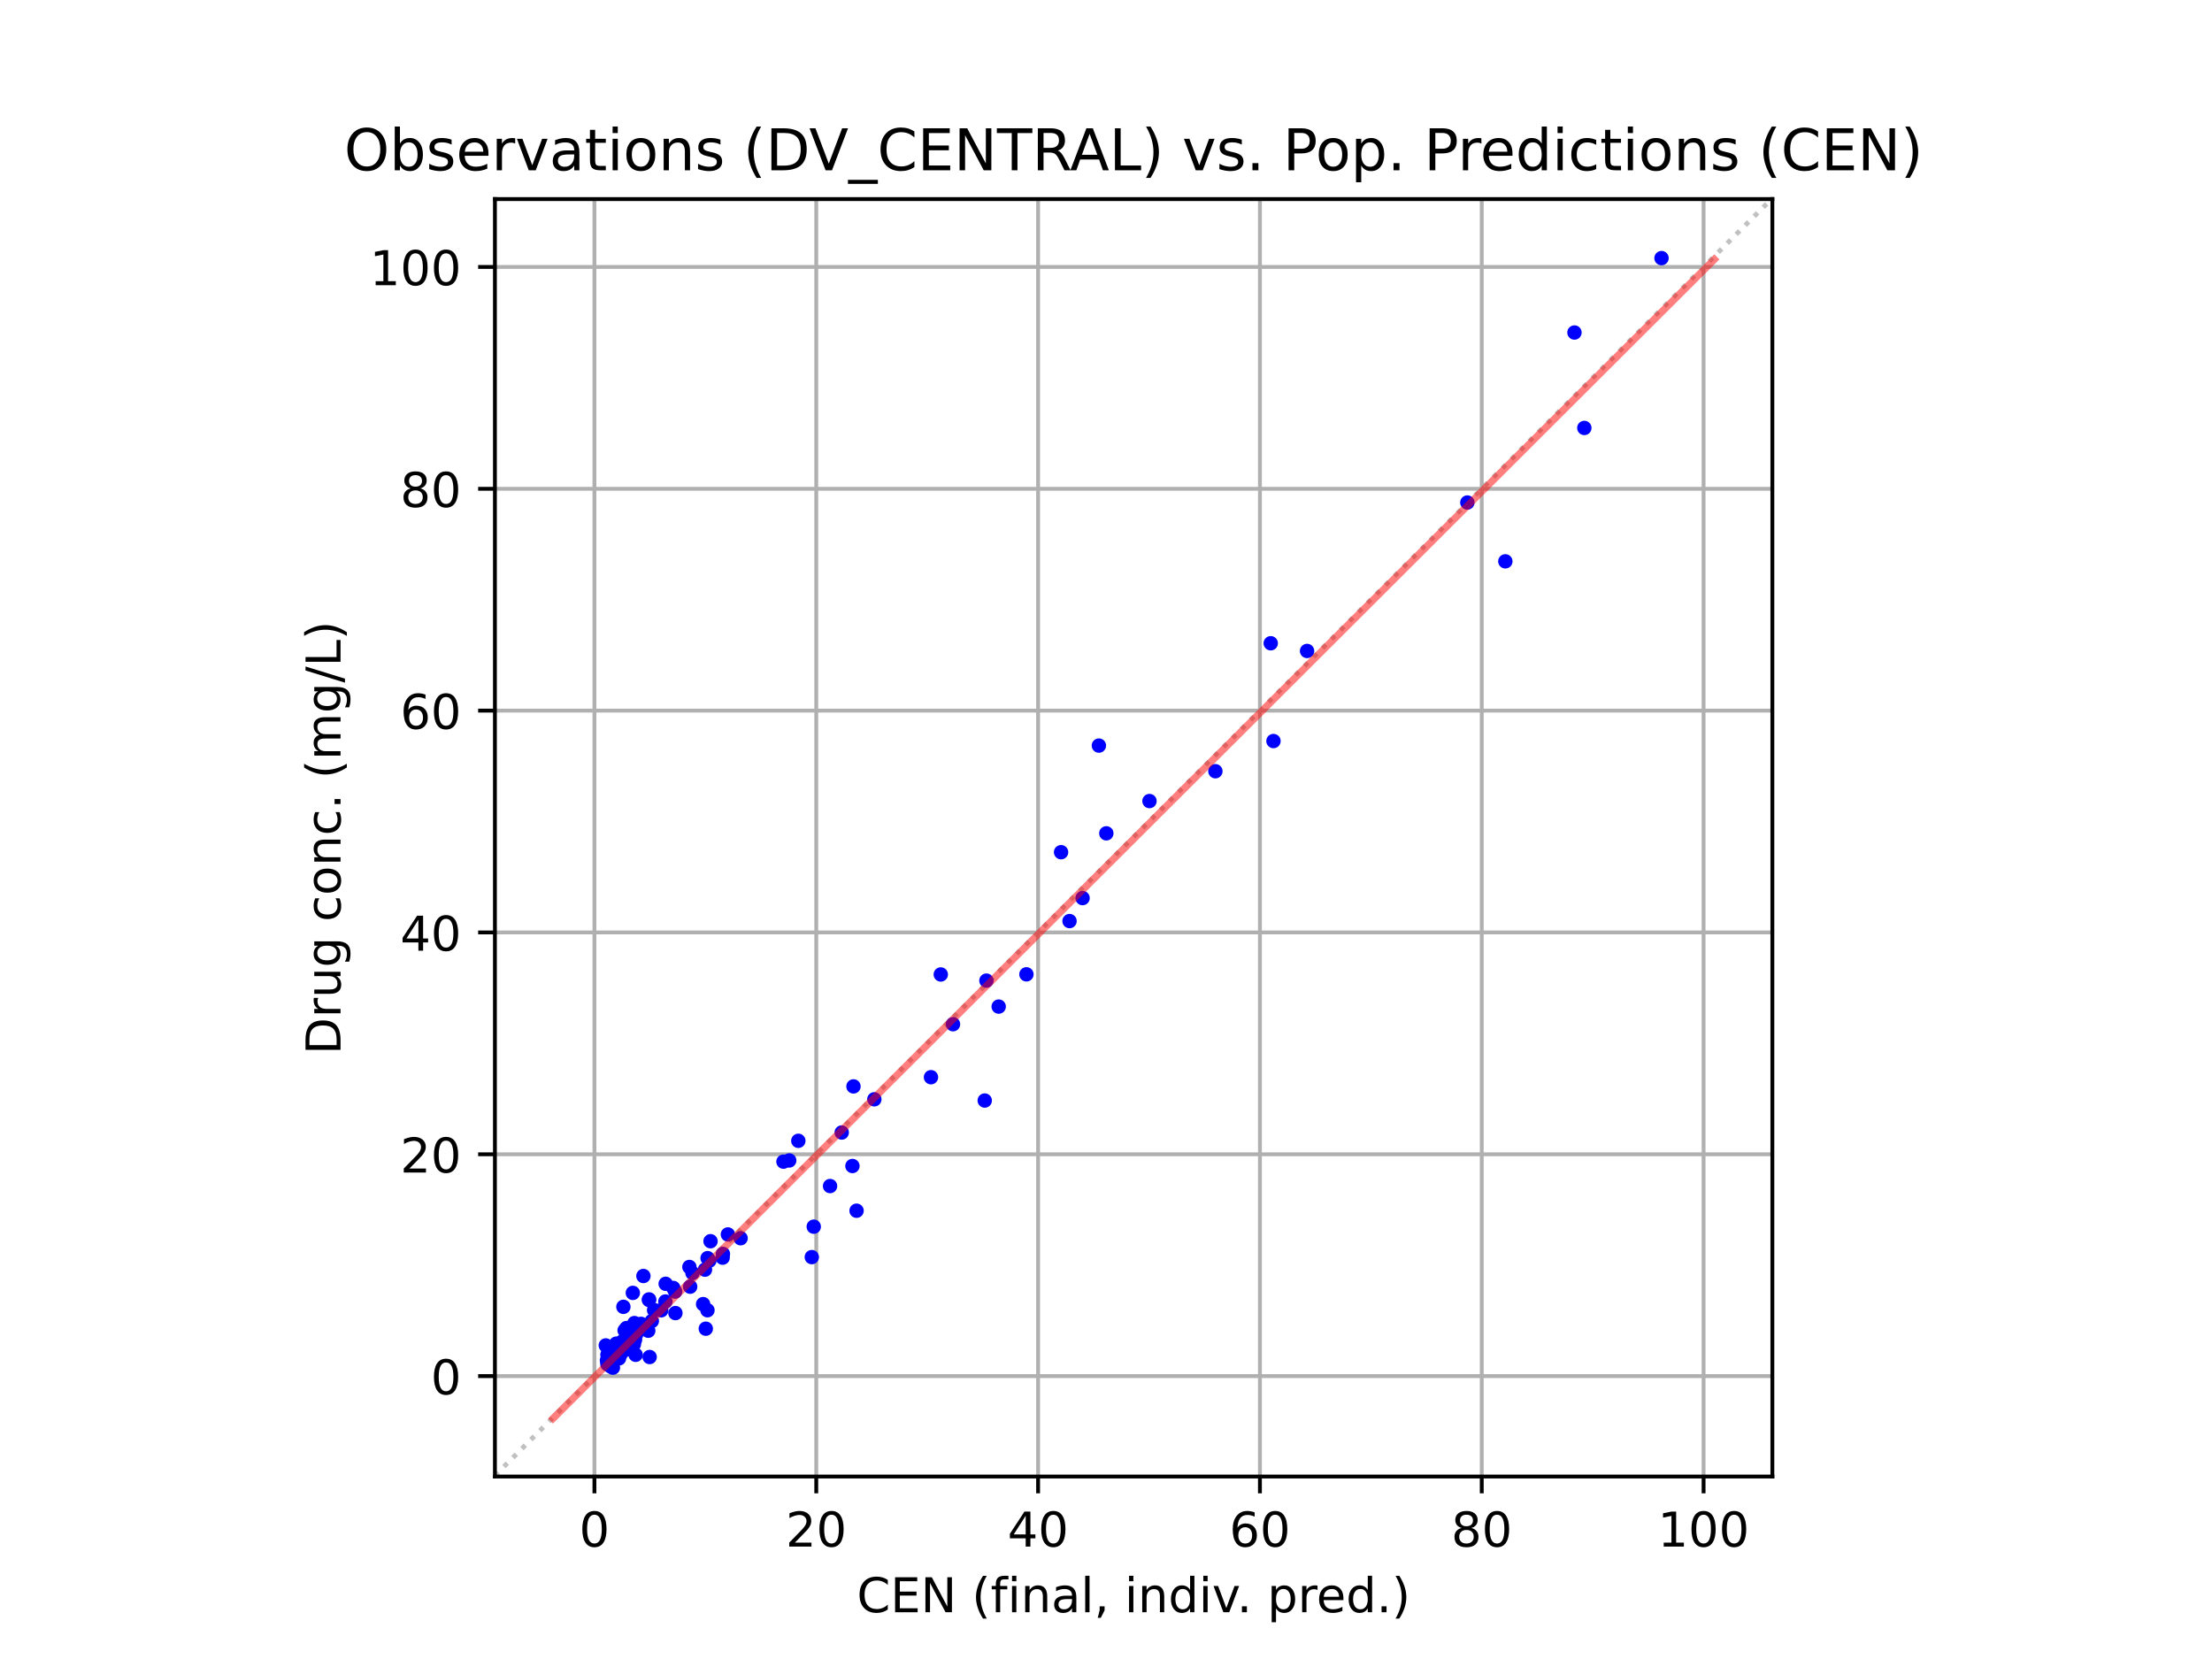 <?xml version="1.0" encoding="utf-8" standalone="no"?>
<!DOCTYPE svg PUBLIC "-//W3C//DTD SVG 1.1//EN"
  "http://www.w3.org/Graphics/SVG/1.1/DTD/svg11.dtd">
<!-- Created with matplotlib (https://matplotlib.org/) -->
<svg height="345.6pt" version="1.1" viewBox="0 0 460.8 345.6" width="460.8pt" xmlns="http://www.w3.org/2000/svg" xmlns:xlink="http://www.w3.org/1999/xlink">
 <defs>
  <style type="text/css">*{stroke-linecap:butt;stroke-linejoin:round;}</style>
 </defs>
 <g id="figure_1">
  <g id="patch_1">
   <path d="M 0 345.6 
L 460.8 345.6 
L 460.8 0 
L 0 0 
z
" style="fill:#ffffff;"/>
  </g>
  <g id="axes_1">
   <g id="patch_2">
    <path d="M 103.104 307.584 
L 369.216 307.584 
L 369.216 41.472 
L 103.104 41.472 
z
" style="fill:#ffffff;"/>
   </g>
   <g id="line2d_1">
    <path clip-path="url(#p8e15729213)" d="M 103.104 307.394 
L 369.216 41.282 
" style="fill:none;stroke:#c0c0c0;stroke-dasharray:1,1.65;stroke-dashoffset:0;"/>
   </g>
   <g id="matplotlib.axis_1">
    <g id="xtick_1">
     <g id="line2d_2">
      <path clip-path="url(#p8e15729213)" d="M 123.832 307.584 
L 123.832 41.472 
" style="fill:none;stroke:#b0b0b0;stroke-linecap:square;stroke-width:0.8;"/>
     </g>
     <g id="line2d_3">
      <defs>
       <path d="M 0 0 
L 0 3.5 
" id="m6a32f5fba2" style="stroke:#000000;stroke-width:0.8;"/>
      </defs>
      <g>
       <use style="stroke:#000000;stroke-width:0.8;" x="123.832" xlink:href="#m6a32f5fba2" y="307.584"/>
      </g>
     </g>
     <g id="text_1">
      <!-- 0 -->
      <g transform="translate(120.651 322.182)scale(0.1 -0.1)">
       <defs>
        <path d="M 31.781 66.406 
Q 24.172 66.406 20.328 58.906 
Q 16.5 51.422 16.5 36.375 
Q 16.5 21.391 20.328 13.891 
Q 24.172 6.391 31.781 6.391 
Q 39.453 6.391 43.281 13.891 
Q 47.125 21.391 47.125 36.375 
Q 47.125 51.422 43.281 58.906 
Q 39.453 66.406 31.781 66.406 
z
M 31.781 74.219 
Q 44.047 74.219 50.516 64.516 
Q 56.984 54.828 56.984 36.375 
Q 56.984 17.969 50.516 8.266 
Q 44.047 -1.422 31.781 -1.422 
Q 19.531 -1.422 13.062 8.266 
Q 6.594 17.969 6.594 36.375 
Q 6.594 54.828 13.062 64.516 
Q 19.531 74.219 31.781 74.219 
z
" id="DejaVuSans-48"/>
       </defs>
       <use xlink:href="#DejaVuSans-48"/>
      </g>
     </g>
    </g>
    <g id="xtick_2">
     <g id="line2d_4">
      <path clip-path="url(#p8e15729213)" d="M 170.043 307.584 
L 170.043 41.472 
" style="fill:none;stroke:#b0b0b0;stroke-linecap:square;stroke-width:0.8;"/>
     </g>
     <g id="line2d_5">
      <g>
       <use style="stroke:#000000;stroke-width:0.8;" x="170.043" xlink:href="#m6a32f5fba2" y="307.584"/>
      </g>
     </g>
     <g id="text_2">
      <!-- 20 -->
      <g transform="translate(163.68 322.182)scale(0.1 -0.1)">
       <defs>
        <path d="M 19.188 8.297 
L 53.609 8.297 
L 53.609 0 
L 7.328 0 
L 7.328 8.297 
Q 12.938 14.109 22.625 23.891 
Q 32.328 33.688 34.812 36.531 
Q 39.547 41.844 41.422 45.531 
Q 43.312 49.219 43.312 52.781 
Q 43.312 58.594 39.234 62.25 
Q 35.156 65.922 28.609 65.922 
Q 23.969 65.922 18.812 64.312 
Q 13.672 62.703 7.812 59.422 
L 7.812 69.391 
Q 13.766 71.781 18.938 73 
Q 24.125 74.219 28.422 74.219 
Q 39.75 74.219 46.484 68.547 
Q 53.219 62.891 53.219 53.422 
Q 53.219 48.922 51.531 44.891 
Q 49.859 40.875 45.406 35.406 
Q 44.188 33.984 37.641 27.219 
Q 31.109 20.453 19.188 8.297 
z
" id="DejaVuSans-50"/>
       </defs>
       <use xlink:href="#DejaVuSans-50"/>
       <use x="63.623" xlink:href="#DejaVuSans-48"/>
      </g>
     </g>
    </g>
    <g id="xtick_3">
     <g id="line2d_6">
      <path clip-path="url(#p8e15729213)" d="M 216.254 307.584 
L 216.254 41.472 
" style="fill:none;stroke:#b0b0b0;stroke-linecap:square;stroke-width:0.8;"/>
     </g>
     <g id="line2d_7">
      <g>
       <use style="stroke:#000000;stroke-width:0.8;" x="216.254" xlink:href="#m6a32f5fba2" y="307.584"/>
      </g>
     </g>
     <g id="text_3">
      <!-- 40 -->
      <g transform="translate(209.892 322.182)scale(0.1 -0.1)">
       <defs>
        <path d="M 37.797 64.312 
L 12.891 25.391 
L 37.797 25.391 
z
M 35.203 72.906 
L 47.609 72.906 
L 47.609 25.391 
L 58.016 25.391 
L 58.016 17.188 
L 47.609 17.188 
L 47.609 0 
L 37.797 0 
L 37.797 17.188 
L 4.891 17.188 
L 4.891 26.703 
z
" id="DejaVuSans-52"/>
       </defs>
       <use xlink:href="#DejaVuSans-52"/>
       <use x="63.623" xlink:href="#DejaVuSans-48"/>
      </g>
     </g>
    </g>
    <g id="xtick_4">
     <g id="line2d_8">
      <path clip-path="url(#p8e15729213)" d="M 262.465 307.584 
L 262.465 41.472 
" style="fill:none;stroke:#b0b0b0;stroke-linecap:square;stroke-width:0.8;"/>
     </g>
     <g id="line2d_9">
      <g>
       <use style="stroke:#000000;stroke-width:0.8;" x="262.465" xlink:href="#m6a32f5fba2" y="307.584"/>
      </g>
     </g>
     <g id="text_4">
      <!-- 60 -->
      <g transform="translate(256.103 322.182)scale(0.1 -0.1)">
       <defs>
        <path d="M 33.016 40.375 
Q 26.375 40.375 22.484 35.828 
Q 18.609 31.297 18.609 23.391 
Q 18.609 15.531 22.484 10.953 
Q 26.375 6.391 33.016 6.391 
Q 39.656 6.391 43.531 10.953 
Q 47.406 15.531 47.406 23.391 
Q 47.406 31.297 43.531 35.828 
Q 39.656 40.375 33.016 40.375 
z
M 52.594 71.297 
L 52.594 62.312 
Q 48.875 64.062 45.094 64.984 
Q 41.312 65.922 37.594 65.922 
Q 27.828 65.922 22.672 59.328 
Q 17.531 52.734 16.797 39.406 
Q 19.672 43.656 24.016 45.922 
Q 28.375 48.188 33.594 48.188 
Q 44.578 48.188 50.953 41.516 
Q 57.328 34.859 57.328 23.391 
Q 57.328 12.156 50.688 5.359 
Q 44.047 -1.422 33.016 -1.422 
Q 20.359 -1.422 13.672 8.266 
Q 6.984 17.969 6.984 36.375 
Q 6.984 53.656 15.188 63.938 
Q 23.391 74.219 37.203 74.219 
Q 40.922 74.219 44.703 73.484 
Q 48.484 72.75 52.594 71.297 
z
" id="DejaVuSans-54"/>
       </defs>
       <use xlink:href="#DejaVuSans-54"/>
       <use x="63.623" xlink:href="#DejaVuSans-48"/>
      </g>
     </g>
    </g>
    <g id="xtick_5">
     <g id="line2d_10">
      <path clip-path="url(#p8e15729213)" d="M 308.676 307.584 
L 308.676 41.472 
" style="fill:none;stroke:#b0b0b0;stroke-linecap:square;stroke-width:0.8;"/>
     </g>
     <g id="line2d_11">
      <g>
       <use style="stroke:#000000;stroke-width:0.8;" x="308.676" xlink:href="#m6a32f5fba2" y="307.584"/>
      </g>
     </g>
     <g id="text_5">
      <!-- 80 -->
      <g transform="translate(302.314 322.182)scale(0.1 -0.1)">
       <defs>
        <path d="M 31.781 34.625 
Q 24.75 34.625 20.719 30.859 
Q 16.703 27.094 16.703 20.516 
Q 16.703 13.922 20.719 10.156 
Q 24.75 6.391 31.781 6.391 
Q 38.812 6.391 42.859 10.172 
Q 46.922 13.969 46.922 20.516 
Q 46.922 27.094 42.891 30.859 
Q 38.875 34.625 31.781 34.625 
z
M 21.922 38.812 
Q 15.578 40.375 12.031 44.719 
Q 8.5 49.078 8.5 55.328 
Q 8.5 64.062 14.719 69.141 
Q 20.953 74.219 31.781 74.219 
Q 42.672 74.219 48.875 69.141 
Q 55.078 64.062 55.078 55.328 
Q 55.078 49.078 51.531 44.719 
Q 48 40.375 41.703 38.812 
Q 48.828 37.156 52.797 32.312 
Q 56.781 27.484 56.781 20.516 
Q 56.781 9.906 50.312 4.234 
Q 43.844 -1.422 31.781 -1.422 
Q 19.734 -1.422 13.25 4.234 
Q 6.781 9.906 6.781 20.516 
Q 6.781 27.484 10.781 32.312 
Q 14.797 37.156 21.922 38.812 
z
M 18.312 54.391 
Q 18.312 48.734 21.844 45.562 
Q 25.391 42.391 31.781 42.391 
Q 38.141 42.391 41.719 45.562 
Q 45.312 48.734 45.312 54.391 
Q 45.312 60.062 41.719 63.234 
Q 38.141 66.406 31.781 66.406 
Q 25.391 66.406 21.844 63.234 
Q 18.312 60.062 18.312 54.391 
z
" id="DejaVuSans-56"/>
       </defs>
       <use xlink:href="#DejaVuSans-56"/>
       <use x="63.623" xlink:href="#DejaVuSans-48"/>
      </g>
     </g>
    </g>
    <g id="xtick_6">
     <g id="line2d_12">
      <path clip-path="url(#p8e15729213)" d="M 354.888 307.584 
L 354.888 41.472 
" style="fill:none;stroke:#b0b0b0;stroke-linecap:square;stroke-width:0.8;"/>
     </g>
     <g id="line2d_13">
      <g>
       <use style="stroke:#000000;stroke-width:0.8;" x="354.888" xlink:href="#m6a32f5fba2" y="307.584"/>
      </g>
     </g>
     <g id="text_6">
      <!-- 100 -->
      <g transform="translate(345.344 322.182)scale(0.1 -0.1)">
       <defs>
        <path d="M 12.406 8.297 
L 28.516 8.297 
L 28.516 63.922 
L 10.984 60.406 
L 10.984 69.391 
L 28.422 72.906 
L 38.281 72.906 
L 38.281 8.297 
L 54.391 8.297 
L 54.391 0 
L 12.406 0 
z
" id="DejaVuSans-49"/>
       </defs>
       <use xlink:href="#DejaVuSans-49"/>
       <use x="63.623" xlink:href="#DejaVuSans-48"/>
       <use x="127.246" xlink:href="#DejaVuSans-48"/>
      </g>
     </g>
    </g>
    <g id="text_7">
     <!-- CEN (final, indiv. pred.) -->
     <g transform="translate(178.501 335.861)scale(0.1 -0.1)">
      <defs>
       <path d="M 64.406 67.281 
L 64.406 56.891 
Q 59.422 61.531 53.781 63.812 
Q 48.141 66.109 41.797 66.109 
Q 29.297 66.109 22.656 58.469 
Q 16.016 50.828 16.016 36.375 
Q 16.016 21.969 22.656 14.328 
Q 29.297 6.688 41.797 6.688 
Q 48.141 6.688 53.781 8.984 
Q 59.422 11.281 64.406 15.922 
L 64.406 5.609 
Q 59.234 2.094 53.438 0.328 
Q 47.656 -1.422 41.219 -1.422 
Q 24.656 -1.422 15.125 8.703 
Q 5.609 18.844 5.609 36.375 
Q 5.609 53.953 15.125 64.078 
Q 24.656 74.219 41.219 74.219 
Q 47.75 74.219 53.531 72.484 
Q 59.328 70.75 64.406 67.281 
z
" id="DejaVuSans-67"/>
       <path d="M 9.812 72.906 
L 55.906 72.906 
L 55.906 64.594 
L 19.672 64.594 
L 19.672 43.016 
L 54.391 43.016 
L 54.391 34.719 
L 19.672 34.719 
L 19.672 8.297 
L 56.781 8.297 
L 56.781 0 
L 9.812 0 
z
" id="DejaVuSans-69"/>
       <path d="M 9.812 72.906 
L 23.094 72.906 
L 55.422 11.922 
L 55.422 72.906 
L 64.984 72.906 
L 64.984 0 
L 51.703 0 
L 19.391 60.984 
L 19.391 0 
L 9.812 0 
z
" id="DejaVuSans-78"/>
       <path id="DejaVuSans-32"/>
       <path d="M 31 75.875 
Q 24.469 64.656 21.281 53.656 
Q 18.109 42.672 18.109 31.391 
Q 18.109 20.125 21.312 9.062 
Q 24.516 -2 31 -13.188 
L 23.188 -13.188 
Q 15.875 -1.703 12.234 9.375 
Q 8.594 20.453 8.594 31.391 
Q 8.594 42.281 12.203 53.312 
Q 15.828 64.359 23.188 75.875 
z
" id="DejaVuSans-40"/>
       <path d="M 37.109 75.984 
L 37.109 68.5 
L 28.516 68.5 
Q 23.688 68.5 21.797 66.547 
Q 19.922 64.594 19.922 59.516 
L 19.922 54.688 
L 34.719 54.688 
L 34.719 47.703 
L 19.922 47.703 
L 19.922 0 
L 10.891 0 
L 10.891 47.703 
L 2.297 47.703 
L 2.297 54.688 
L 10.891 54.688 
L 10.891 58.5 
Q 10.891 67.625 15.141 71.797 
Q 19.391 75.984 28.609 75.984 
z
" id="DejaVuSans-102"/>
       <path d="M 9.422 54.688 
L 18.406 54.688 
L 18.406 0 
L 9.422 0 
z
M 9.422 75.984 
L 18.406 75.984 
L 18.406 64.594 
L 9.422 64.594 
z
" id="DejaVuSans-105"/>
       <path d="M 54.891 33.016 
L 54.891 0 
L 45.906 0 
L 45.906 32.719 
Q 45.906 40.484 42.875 44.328 
Q 39.844 48.188 33.797 48.188 
Q 26.516 48.188 22.312 43.547 
Q 18.109 38.922 18.109 30.906 
L 18.109 0 
L 9.078 0 
L 9.078 54.688 
L 18.109 54.688 
L 18.109 46.188 
Q 21.344 51.125 25.703 53.562 
Q 30.078 56 35.797 56 
Q 45.219 56 50.047 50.172 
Q 54.891 44.344 54.891 33.016 
z
" id="DejaVuSans-110"/>
       <path d="M 34.281 27.484 
Q 23.391 27.484 19.188 25 
Q 14.984 22.516 14.984 16.5 
Q 14.984 11.719 18.141 8.906 
Q 21.297 6.109 26.703 6.109 
Q 34.188 6.109 38.703 11.406 
Q 43.219 16.703 43.219 25.484 
L 43.219 27.484 
z
M 52.203 31.203 
L 52.203 0 
L 43.219 0 
L 43.219 8.297 
Q 40.141 3.328 35.547 0.953 
Q 30.953 -1.422 24.312 -1.422 
Q 15.922 -1.422 10.953 3.297 
Q 6 8.016 6 15.922 
Q 6 25.141 12.172 29.828 
Q 18.359 34.516 30.609 34.516 
L 43.219 34.516 
L 43.219 35.406 
Q 43.219 41.609 39.141 45 
Q 35.062 48.391 27.688 48.391 
Q 23 48.391 18.547 47.266 
Q 14.109 46.141 10.016 43.891 
L 10.016 52.203 
Q 14.938 54.109 19.578 55.047 
Q 24.219 56 28.609 56 
Q 40.484 56 46.344 49.844 
Q 52.203 43.703 52.203 31.203 
z
" id="DejaVuSans-97"/>
       <path d="M 9.422 75.984 
L 18.406 75.984 
L 18.406 0 
L 9.422 0 
z
" id="DejaVuSans-108"/>
       <path d="M 11.719 12.406 
L 22.016 12.406 
L 22.016 4 
L 14.016 -11.625 
L 7.719 -11.625 
L 11.719 4 
z
" id="DejaVuSans-44"/>
       <path d="M 45.406 46.391 
L 45.406 75.984 
L 54.391 75.984 
L 54.391 0 
L 45.406 0 
L 45.406 8.203 
Q 42.578 3.328 38.25 0.953 
Q 33.938 -1.422 27.875 -1.422 
Q 17.969 -1.422 11.734 6.484 
Q 5.516 14.406 5.516 27.297 
Q 5.516 40.188 11.734 48.094 
Q 17.969 56 27.875 56 
Q 33.938 56 38.25 53.625 
Q 42.578 51.266 45.406 46.391 
z
M 14.797 27.297 
Q 14.797 17.391 18.875 11.75 
Q 22.953 6.109 30.078 6.109 
Q 37.203 6.109 41.297 11.75 
Q 45.406 17.391 45.406 27.297 
Q 45.406 37.203 41.297 42.844 
Q 37.203 48.484 30.078 48.484 
Q 22.953 48.484 18.875 42.844 
Q 14.797 37.203 14.797 27.297 
z
" id="DejaVuSans-100"/>
       <path d="M 2.984 54.688 
L 12.5 54.688 
L 29.594 8.797 
L 46.688 54.688 
L 56.203 54.688 
L 35.688 0 
L 23.484 0 
z
" id="DejaVuSans-118"/>
       <path d="M 10.688 12.406 
L 21 12.406 
L 21 0 
L 10.688 0 
z
" id="DejaVuSans-46"/>
       <path d="M 18.109 8.203 
L 18.109 -20.797 
L 9.078 -20.797 
L 9.078 54.688 
L 18.109 54.688 
L 18.109 46.391 
Q 20.953 51.266 25.266 53.625 
Q 29.594 56 35.594 56 
Q 45.562 56 51.781 48.094 
Q 58.016 40.188 58.016 27.297 
Q 58.016 14.406 51.781 6.484 
Q 45.562 -1.422 35.594 -1.422 
Q 29.594 -1.422 25.266 0.953 
Q 20.953 3.328 18.109 8.203 
z
M 48.688 27.297 
Q 48.688 37.203 44.609 42.844 
Q 40.531 48.484 33.406 48.484 
Q 26.266 48.484 22.188 42.844 
Q 18.109 37.203 18.109 27.297 
Q 18.109 17.391 22.188 11.75 
Q 26.266 6.109 33.406 6.109 
Q 40.531 6.109 44.609 11.75 
Q 48.688 17.391 48.688 27.297 
z
" id="DejaVuSans-112"/>
       <path d="M 41.109 46.297 
Q 39.594 47.172 37.812 47.578 
Q 36.031 48 33.891 48 
Q 26.266 48 22.188 43.047 
Q 18.109 38.094 18.109 28.812 
L 18.109 0 
L 9.078 0 
L 9.078 54.688 
L 18.109 54.688 
L 18.109 46.188 
Q 20.953 51.172 25.484 53.578 
Q 30.031 56 36.531 56 
Q 37.453 56 38.578 55.875 
Q 39.703 55.766 41.062 55.516 
z
" id="DejaVuSans-114"/>
       <path d="M 56.203 29.594 
L 56.203 25.203 
L 14.891 25.203 
Q 15.484 15.922 20.484 11.062 
Q 25.484 6.203 34.422 6.203 
Q 39.594 6.203 44.453 7.469 
Q 49.312 8.734 54.109 11.281 
L 54.109 2.781 
Q 49.266 0.734 44.188 -0.344 
Q 39.109 -1.422 33.891 -1.422 
Q 20.797 -1.422 13.156 6.188 
Q 5.516 13.812 5.516 26.812 
Q 5.516 40.234 12.766 48.109 
Q 20.016 56 32.328 56 
Q 43.359 56 49.781 48.891 
Q 56.203 41.797 56.203 29.594 
z
M 47.219 32.234 
Q 47.125 39.594 43.094 43.984 
Q 39.062 48.391 32.422 48.391 
Q 24.906 48.391 20.391 44.141 
Q 15.875 39.891 15.188 32.172 
z
" id="DejaVuSans-101"/>
       <path d="M 8.016 75.875 
L 15.828 75.875 
Q 23.141 64.359 26.781 53.312 
Q 30.422 42.281 30.422 31.391 
Q 30.422 20.453 26.781 9.375 
Q 23.141 -1.703 15.828 -13.188 
L 8.016 -13.188 
Q 14.5 -2 17.703 9.062 
Q 20.906 20.125 20.906 31.391 
Q 20.906 42.672 17.703 53.656 
Q 14.5 64.656 8.016 75.875 
z
" id="DejaVuSans-41"/>
      </defs>
      <use xlink:href="#DejaVuSans-67"/>
      <use x="69.824" xlink:href="#DejaVuSans-69"/>
      <use x="133.008" xlink:href="#DejaVuSans-78"/>
      <use x="207.812" xlink:href="#DejaVuSans-32"/>
      <use x="239.6" xlink:href="#DejaVuSans-40"/>
      <use x="278.613" xlink:href="#DejaVuSans-102"/>
      <use x="313.818" xlink:href="#DejaVuSans-105"/>
      <use x="341.602" xlink:href="#DejaVuSans-110"/>
      <use x="404.98" xlink:href="#DejaVuSans-97"/>
      <use x="466.26" xlink:href="#DejaVuSans-108"/>
      <use x="494.043" xlink:href="#DejaVuSans-44"/>
      <use x="525.83" xlink:href="#DejaVuSans-32"/>
      <use x="557.617" xlink:href="#DejaVuSans-105"/>
      <use x="585.4" xlink:href="#DejaVuSans-110"/>
      <use x="648.779" xlink:href="#DejaVuSans-100"/>
      <use x="712.256" xlink:href="#DejaVuSans-105"/>
      <use x="740.039" xlink:href="#DejaVuSans-118"/>
      <use x="791.469" xlink:href="#DejaVuSans-46"/>
      <use x="823.256" xlink:href="#DejaVuSans-32"/>
      <use x="855.043" xlink:href="#DejaVuSans-112"/>
      <use x="918.52" xlink:href="#DejaVuSans-114"/>
      <use x="957.383" xlink:href="#DejaVuSans-101"/>
      <use x="1018.906" xlink:href="#DejaVuSans-100"/>
      <use x="1082.383" xlink:href="#DejaVuSans-46"/>
      <use x="1114.17" xlink:href="#DejaVuSans-41"/>
     </g>
    </g>
   </g>
   <g id="matplotlib.axis_2">
    <g id="ytick_1">
     <g id="line2d_14">
      <path clip-path="url(#p8e15729213)" d="M 103.104 286.667 
L 369.216 286.667 
" style="fill:none;stroke:#b0b0b0;stroke-linecap:square;stroke-width:0.8;"/>
     </g>
     <g id="line2d_15">
      <defs>
       <path d="M 0 0 
L -3.5 0 
" id="m24ae57da46" style="stroke:#000000;stroke-width:0.8;"/>
      </defs>
      <g>
       <use style="stroke:#000000;stroke-width:0.8;" x="103.104" xlink:href="#m24ae57da46" y="286.667"/>
      </g>
     </g>
     <g id="text_8">
      <!-- 0 -->
      <g transform="translate(89.742 290.466)scale(0.1 -0.1)">
       <use xlink:href="#DejaVuSans-48"/>
      </g>
     </g>
    </g>
    <g id="ytick_2">
     <g id="line2d_16">
      <path clip-path="url(#p8e15729213)" d="M 103.104 240.455 
L 369.216 240.455 
" style="fill:none;stroke:#b0b0b0;stroke-linecap:square;stroke-width:0.8;"/>
     </g>
     <g id="line2d_17">
      <g>
       <use style="stroke:#000000;stroke-width:0.8;" x="103.104" xlink:href="#m24ae57da46" y="240.455"/>
      </g>
     </g>
     <g id="text_9">
      <!-- 20 -->
      <g transform="translate(83.379 244.255)scale(0.1 -0.1)">
       <use xlink:href="#DejaVuSans-50"/>
       <use x="63.623" xlink:href="#DejaVuSans-48"/>
      </g>
     </g>
    </g>
    <g id="ytick_3">
     <g id="line2d_18">
      <path clip-path="url(#p8e15729213)" d="M 103.104 194.244 
L 369.216 194.244 
" style="fill:none;stroke:#b0b0b0;stroke-linecap:square;stroke-width:0.8;"/>
     </g>
     <g id="line2d_19">
      <g>
       <use style="stroke:#000000;stroke-width:0.8;" x="103.104" xlink:href="#m24ae57da46" y="194.244"/>
      </g>
     </g>
     <g id="text_10">
      <!-- 40 -->
      <g transform="translate(83.379 198.044)scale(0.1 -0.1)">
       <use xlink:href="#DejaVuSans-52"/>
       <use x="63.623" xlink:href="#DejaVuSans-48"/>
      </g>
     </g>
    </g>
    <g id="ytick_4">
     <g id="line2d_20">
      <path clip-path="url(#p8e15729213)" d="M 103.104 148.033 
L 369.216 148.033 
" style="fill:none;stroke:#b0b0b0;stroke-linecap:square;stroke-width:0.8;"/>
     </g>
     <g id="line2d_21">
      <g>
       <use style="stroke:#000000;stroke-width:0.8;" x="103.104" xlink:href="#m24ae57da46" y="148.033"/>
      </g>
     </g>
     <g id="text_11">
      <!-- 60 -->
      <g transform="translate(83.379 151.832)scale(0.1 -0.1)">
       <use xlink:href="#DejaVuSans-54"/>
       <use x="63.623" xlink:href="#DejaVuSans-48"/>
      </g>
     </g>
    </g>
    <g id="ytick_5">
     <g id="line2d_22">
      <path clip-path="url(#p8e15729213)" d="M 103.104 101.822 
L 369.216 101.822 
" style="fill:none;stroke:#b0b0b0;stroke-linecap:square;stroke-width:0.8;"/>
     </g>
     <g id="line2d_23">
      <g>
       <use style="stroke:#000000;stroke-width:0.8;" x="103.104" xlink:href="#m24ae57da46" y="101.822"/>
      </g>
     </g>
     <g id="text_12">
      <!-- 80 -->
      <g transform="translate(83.379 105.621)scale(0.1 -0.1)">
       <use xlink:href="#DejaVuSans-56"/>
       <use x="63.623" xlink:href="#DejaVuSans-48"/>
      </g>
     </g>
    </g>
    <g id="ytick_6">
     <g id="line2d_24">
      <path clip-path="url(#p8e15729213)" d="M 103.104 55.611 
L 369.216 55.611 
" style="fill:none;stroke:#b0b0b0;stroke-linecap:square;stroke-width:0.8;"/>
     </g>
     <g id="line2d_25">
      <g>
       <use style="stroke:#000000;stroke-width:0.8;" x="103.104" xlink:href="#m24ae57da46" y="55.611"/>
      </g>
     </g>
     <g id="text_13">
      <!-- 100 -->
      <g transform="translate(77.016 59.41)scale(0.1 -0.1)">
       <use xlink:href="#DejaVuSans-49"/>
       <use x="63.623" xlink:href="#DejaVuSans-48"/>
       <use x="127.246" xlink:href="#DejaVuSans-48"/>
      </g>
     </g>
    </g>
    <g id="text_14">
     <!-- Drug conc. (mg/L) -->
     <g transform="translate(70.937 219.687)rotate(-90)scale(0.1 -0.1)">
      <defs>
       <path d="M 19.672 64.797 
L 19.672 8.109 
L 31.594 8.109 
Q 46.688 8.109 53.688 14.938 
Q 60.688 21.781 60.688 36.531 
Q 60.688 51.172 53.688 57.984 
Q 46.688 64.797 31.594 64.797 
z
M 9.812 72.906 
L 30.078 72.906 
Q 51.266 72.906 61.172 64.094 
Q 71.094 55.281 71.094 36.531 
Q 71.094 17.672 61.125 8.828 
Q 51.172 0 30.078 0 
L 9.812 0 
z
" id="DejaVuSans-68"/>
       <path d="M 8.5 21.578 
L 8.5 54.688 
L 17.484 54.688 
L 17.484 21.922 
Q 17.484 14.156 20.5 10.266 
Q 23.531 6.391 29.594 6.391 
Q 36.859 6.391 41.078 11.031 
Q 45.312 15.672 45.312 23.688 
L 45.312 54.688 
L 54.297 54.688 
L 54.297 0 
L 45.312 0 
L 45.312 8.406 
Q 42.047 3.422 37.719 1 
Q 33.406 -1.422 27.688 -1.422 
Q 18.266 -1.422 13.375 4.438 
Q 8.5 10.297 8.5 21.578 
z
M 31.109 56 
z
" id="DejaVuSans-117"/>
       <path d="M 45.406 27.984 
Q 45.406 37.75 41.375 43.109 
Q 37.359 48.484 30.078 48.484 
Q 22.859 48.484 18.828 43.109 
Q 14.797 37.75 14.797 27.984 
Q 14.797 18.266 18.828 12.891 
Q 22.859 7.516 30.078 7.516 
Q 37.359 7.516 41.375 12.891 
Q 45.406 18.266 45.406 27.984 
z
M 54.391 6.781 
Q 54.391 -7.172 48.188 -13.984 
Q 42 -20.797 29.203 -20.797 
Q 24.469 -20.797 20.266 -20.094 
Q 16.062 -19.391 12.109 -17.922 
L 12.109 -9.188 
Q 16.062 -11.328 19.922 -12.344 
Q 23.781 -13.375 27.781 -13.375 
Q 36.625 -13.375 41.016 -8.766 
Q 45.406 -4.156 45.406 5.172 
L 45.406 9.625 
Q 42.625 4.781 38.281 2.391 
Q 33.938 0 27.875 0 
Q 17.828 0 11.672 7.656 
Q 5.516 15.328 5.516 27.984 
Q 5.516 40.672 11.672 48.328 
Q 17.828 56 27.875 56 
Q 33.938 56 38.281 53.609 
Q 42.625 51.219 45.406 46.391 
L 45.406 54.688 
L 54.391 54.688 
z
" id="DejaVuSans-103"/>
       <path d="M 48.781 52.594 
L 48.781 44.188 
Q 44.969 46.297 41.141 47.344 
Q 37.312 48.391 33.406 48.391 
Q 24.656 48.391 19.812 42.844 
Q 14.984 37.312 14.984 27.297 
Q 14.984 17.281 19.812 11.734 
Q 24.656 6.203 33.406 6.203 
Q 37.312 6.203 41.141 7.25 
Q 44.969 8.297 48.781 10.406 
L 48.781 2.094 
Q 45.016 0.344 40.984 -0.531 
Q 36.969 -1.422 32.422 -1.422 
Q 20.062 -1.422 12.781 6.344 
Q 5.516 14.109 5.516 27.297 
Q 5.516 40.672 12.859 48.328 
Q 20.219 56 33.016 56 
Q 37.156 56 41.109 55.141 
Q 45.062 54.297 48.781 52.594 
z
" id="DejaVuSans-99"/>
       <path d="M 30.609 48.391 
Q 23.391 48.391 19.188 42.75 
Q 14.984 37.109 14.984 27.297 
Q 14.984 17.484 19.156 11.844 
Q 23.344 6.203 30.609 6.203 
Q 37.797 6.203 41.984 11.859 
Q 46.188 17.531 46.188 27.297 
Q 46.188 37.016 41.984 42.703 
Q 37.797 48.391 30.609 48.391 
z
M 30.609 56 
Q 42.328 56 49.016 48.375 
Q 55.719 40.766 55.719 27.297 
Q 55.719 13.875 49.016 6.219 
Q 42.328 -1.422 30.609 -1.422 
Q 18.844 -1.422 12.172 6.219 
Q 5.516 13.875 5.516 27.297 
Q 5.516 40.766 12.172 48.375 
Q 18.844 56 30.609 56 
z
" id="DejaVuSans-111"/>
       <path d="M 52 44.188 
Q 55.375 50.25 60.062 53.125 
Q 64.75 56 71.094 56 
Q 79.641 56 84.281 50.016 
Q 88.922 44.047 88.922 33.016 
L 88.922 0 
L 79.891 0 
L 79.891 32.719 
Q 79.891 40.578 77.094 44.375 
Q 74.312 48.188 68.609 48.188 
Q 61.625 48.188 57.562 43.547 
Q 53.516 38.922 53.516 30.906 
L 53.516 0 
L 44.484 0 
L 44.484 32.719 
Q 44.484 40.625 41.703 44.406 
Q 38.922 48.188 33.109 48.188 
Q 26.219 48.188 22.156 43.531 
Q 18.109 38.875 18.109 30.906 
L 18.109 0 
L 9.078 0 
L 9.078 54.688 
L 18.109 54.688 
L 18.109 46.188 
Q 21.188 51.219 25.484 53.609 
Q 29.781 56 35.688 56 
Q 41.656 56 45.828 52.969 
Q 50 49.953 52 44.188 
z
" id="DejaVuSans-109"/>
       <path d="M 25.391 72.906 
L 33.688 72.906 
L 8.297 -9.281 
L 0 -9.281 
z
" id="DejaVuSans-47"/>
       <path d="M 9.812 72.906 
L 19.672 72.906 
L 19.672 8.297 
L 55.172 8.297 
L 55.172 0 
L 9.812 0 
z
" id="DejaVuSans-76"/>
      </defs>
      <use xlink:href="#DejaVuSans-68"/>
      <use x="77.002" xlink:href="#DejaVuSans-114"/>
      <use x="118.115" xlink:href="#DejaVuSans-117"/>
      <use x="181.494" xlink:href="#DejaVuSans-103"/>
      <use x="244.971" xlink:href="#DejaVuSans-32"/>
      <use x="276.758" xlink:href="#DejaVuSans-99"/>
      <use x="331.738" xlink:href="#DejaVuSans-111"/>
      <use x="392.92" xlink:href="#DejaVuSans-110"/>
      <use x="456.299" xlink:href="#DejaVuSans-99"/>
      <use x="511.279" xlink:href="#DejaVuSans-46"/>
      <use x="543.066" xlink:href="#DejaVuSans-32"/>
      <use x="574.854" xlink:href="#DejaVuSans-40"/>
      <use x="613.867" xlink:href="#DejaVuSans-109"/>
      <use x="711.279" xlink:href="#DejaVuSans-103"/>
      <use x="774.756" xlink:href="#DejaVuSans-47"/>
      <use x="808.447" xlink:href="#DejaVuSans-76"/>
      <use x="864.16" xlink:href="#DejaVuSans-41"/>
     </g>
    </g>
   </g>
   <g id="line2d_26">
    <defs>
     <path d="M 0 1 
C 0.265 1 0.52 0.895 0.707 0.707 
C 0.895 0.52 1 0.265 1 0 
C 1 -0.265 0.895 -0.52 0.707 -0.707 
C 0.52 -0.895 0.265 -1 0 -1 
C -0.265 -1 -0.52 -0.895 -0.707 -0.707 
C -0.895 -0.52 -1 -0.265 -1 0 
C -1 0.265 -0.895 0.52 -0.707 0.707 
C -0.52 0.895 -0.265 1 0 1 
z
" id="mcdfc27c6ff" style="stroke:#0000ff;"/>
    </defs>
    <g clip-path="url(#p8e15729213)">
     <use style="fill:#0000ff;stroke:#0000ff;" x="222.805" xlink:href="#mcdfc27c6ff" y="191.877"/>
     <use style="fill:#0000ff;stroke:#0000ff;" x="213.822" xlink:href="#mcdfc27c6ff" y="202.97"/>
     <use style="fill:#0000ff;stroke:#0000ff;" x="177.578" xlink:href="#mcdfc27c6ff" y="242.9"/>
     <use style="fill:#0000ff;stroke:#0000ff;" x="140.703" xlink:href="#mcdfc27c6ff" y="273.538"/>
     <use style="fill:#0000ff;stroke:#0000ff;" x="127.014" xlink:href="#mcdfc27c6ff" y="284.459"/>
    </g>
   </g>
   <g id="line2d_27">
    <g clip-path="url(#p8e15729213)">
     <use style="fill:#0000ff;stroke:#0000ff;" x="138.673" xlink:href="#mcdfc27c6ff" y="267.438"/>
     <use style="fill:#0000ff;stroke:#0000ff;" x="135.21" xlink:href="#mcdfc27c6ff" y="270.69"/>
     <use style="fill:#0000ff;stroke:#0000ff;" x="135.19" xlink:href="#mcdfc27c6ff" y="270.803"/>
     <use style="fill:#0000ff;stroke:#0000ff;" x="131.151" xlink:href="#mcdfc27c6ff" y="276.806"/>
     <use style="fill:#0000ff;stroke:#0000ff;" x="126.541" xlink:href="#mcdfc27c6ff" y="282.207"/>
    </g>
   </g>
   <g id="line2d_28">
    <g clip-path="url(#p8e15729213)">
     <use style="fill:#0000ff;stroke:#0000ff;" x="346.124" xlink:href="#mcdfc27c6ff" y="53.768"/>
     <use style="fill:#0000ff;stroke:#0000ff;" x="265.287" xlink:href="#mcdfc27c6ff" y="154.374"/>
     <use style="fill:#0000ff;stroke:#0000ff;" x="182.139" xlink:href="#mcdfc27c6ff" y="229.003"/>
     <use style="fill:#0000ff;stroke:#0000ff;" x="131.191" xlink:href="#mcdfc27c6ff" y="278.669"/>
     <use style="fill:#0000ff;stroke:#0000ff;" x="126.581" xlink:href="#mcdfc27c6ff" y="283.491"/>
    </g>
   </g>
   <g id="line2d_29">
    <g clip-path="url(#p8e15729213)">
     <use style="fill:#0000ff;stroke:#0000ff;" x="135.042" xlink:href="#mcdfc27c6ff" y="277.215"/>
     <use style="fill:#0000ff;stroke:#0000ff;" x="132.053" xlink:href="#mcdfc27c6ff" y="280.021"/>
     <use style="fill:#0000ff;stroke:#0000ff;" x="129.359" xlink:href="#mcdfc27c6ff" y="281.978"/>
     <use style="fill:#0000ff;stroke:#0000ff;" x="127.978" xlink:href="#mcdfc27c6ff" y="282.896"/>
     <use style="fill:#0000ff;stroke:#0000ff;" x="126.539" xlink:href="#mcdfc27c6ff" y="284.192"/>
    </g>
   </g>
   <g id="line2d_30">
    <g clip-path="url(#p8e15729213)">
     <use style="fill:#0000ff;stroke:#0000ff;" x="175.344" xlink:href="#mcdfc27c6ff" y="235.924"/>
     <use style="fill:#0000ff;stroke:#0000ff;" x="154.28" xlink:href="#mcdfc27c6ff" y="257.945"/>
     <use style="fill:#0000ff;stroke:#0000ff;" x="150.599" xlink:href="#mcdfc27c6ff" y="261.215"/>
     <use style="fill:#0000ff;stroke:#0000ff;" x="135.786" xlink:href="#mcdfc27c6ff" y="275.195"/>
     <use style="fill:#0000ff;stroke:#0000ff;" x="132.293" xlink:href="#mcdfc27c6ff" y="279.073"/>
    </g>
   </g>
   <g id="line2d_31">
    <g clip-path="url(#p8e15729213)">
     <use style="fill:#0000ff;stroke:#0000ff;" x="228.92" xlink:href="#mcdfc27c6ff" y="155.318"/>
     <use style="fill:#0000ff;stroke:#0000ff;" x="134.033" xlink:href="#mcdfc27c6ff" y="265.817"/>
     <use style="fill:#0000ff;stroke:#0000ff;" x="131.829" xlink:href="#mcdfc27c6ff" y="269.333"/>
     <use style="fill:#0000ff;stroke:#0000ff;" x="129.865" xlink:href="#mcdfc27c6ff" y="272.237"/>
     <use style="fill:#0000ff;stroke:#0000ff;" x="126.196" xlink:href="#mcdfc27c6ff" y="280.276"/>
    </g>
   </g>
   <g id="line2d_32">
    <g clip-path="url(#p8e15729213)">
     <use style="fill:#0000ff;stroke:#0000ff;" x="330.045" xlink:href="#mcdfc27c6ff" y="89.15"/>
     <use style="fill:#0000ff;stroke:#0000ff;" x="327.99" xlink:href="#mcdfc27c6ff" y="69.269"/>
     <use style="fill:#0000ff;stroke:#0000ff;" x="147.779" xlink:href="#mcdfc27c6ff" y="262.602"/>
     <use style="fill:#0000ff;stroke:#0000ff;" x="129.605" xlink:href="#mcdfc27c6ff" y="281.263"/>
     <use style="fill:#0000ff;stroke:#0000ff;" x="127.417" xlink:href="#mcdfc27c6ff" y="283.18"/>
    </g>
   </g>
   <g id="line2d_33">
    <g clip-path="url(#p8e15729213)">
     <use style="fill:#0000ff;stroke:#0000ff;" x="305.676" xlink:href="#mcdfc27c6ff" y="104.684"/>
     <use style="fill:#0000ff;stroke:#0000ff;" x="144.258" xlink:href="#mcdfc27c6ff" y="265.197"/>
     <use style="fill:#0000ff;stroke:#0000ff;" x="138.617" xlink:href="#mcdfc27c6ff" y="271.126"/>
     <use style="fill:#0000ff;stroke:#0000ff;" x="131.881" xlink:href="#mcdfc27c6ff" y="278.745"/>
     <use style="fill:#0000ff;stroke:#0000ff;" x="127.563" xlink:href="#mcdfc27c6ff" y="282.693"/>
    </g>
   </g>
   <g id="line2d_34">
    <g clip-path="url(#p8e15729213)">
     <use style="fill:#0000ff;stroke:#0000ff;" x="272.286" xlink:href="#mcdfc27c6ff" y="135.606"/>
     <use style="fill:#0000ff;stroke:#0000ff;" x="208.047" xlink:href="#mcdfc27c6ff" y="209.692"/>
     <use style="fill:#0000ff;stroke:#0000ff;" x="146.862" xlink:href="#mcdfc27c6ff" y="264.494"/>
     <use style="fill:#0000ff;stroke:#0000ff;" x="129.349" xlink:href="#mcdfc27c6ff" y="281.04"/>
     <use style="fill:#0000ff;stroke:#0000ff;" x="129.146" xlink:href="#mcdfc27c6ff" y="281.205"/>
    </g>
   </g>
   <g id="line2d_35">
    <g clip-path="url(#p8e15729213)">
     <use style="fill:#0000ff;stroke:#0000ff;" x="225.518" xlink:href="#mcdfc27c6ff" y="187.084"/>
     <use style="fill:#0000ff;stroke:#0000ff;" x="193.94" xlink:href="#mcdfc27c6ff" y="224.402"/>
     <use style="fill:#0000ff;stroke:#0000ff;" x="151.633" xlink:href="#mcdfc27c6ff" y="257.158"/>
     <use style="fill:#0000ff;stroke:#0000ff;" x="150.537" xlink:href="#mcdfc27c6ff" y="261.995"/>
     <use style="fill:#0000ff;stroke:#0000ff;" x="132.608" xlink:href="#mcdfc27c6ff" y="277.806"/>
    </g>
   </g>
   <g id="line2d_36">
    <g clip-path="url(#p8e15729213)">
     <use style="fill:#0000ff;stroke:#0000ff;" x="230.468" xlink:href="#mcdfc27c6ff" y="173.596"/>
     <use style="fill:#0000ff;stroke:#0000ff;" x="143.774" xlink:href="#mcdfc27c6ff" y="268.04"/>
     <use style="fill:#0000ff;stroke:#0000ff;" x="137.749" xlink:href="#mcdfc27c6ff" y="272.955"/>
     <use style="fill:#0000ff;stroke:#0000ff;" x="130.509" xlink:href="#mcdfc27c6ff" y="281.125"/>
     <use style="fill:#0000ff;stroke:#0000ff;" x="127.035" xlink:href="#mcdfc27c6ff" y="283.903"/>
    </g>
   </g>
   <g id="line2d_37">
    <g clip-path="url(#p8e15729213)">
     <use style="fill:#0000ff;stroke:#0000ff;" x="239.458" xlink:href="#mcdfc27c6ff" y="166.876"/>
     <use style="fill:#0000ff;stroke:#0000ff;" x="164.41" xlink:href="#mcdfc27c6ff" y="241.745"/>
     <use style="fill:#0000ff;stroke:#0000ff;" x="148.015" xlink:href="#mcdfc27c6ff" y="258.566"/>
     <use style="fill:#0000ff;stroke:#0000ff;" x="128.454" xlink:href="#mcdfc27c6ff" y="280.068"/>
     <use style="fill:#0000ff;stroke:#0000ff;" x="127.297" xlink:href="#mcdfc27c6ff" y="281.842"/>
    </g>
   </g>
   <g id="line2d_38">
    <g clip-path="url(#p8e15729213)">
     <use style="fill:#0000ff;stroke:#0000ff;" x="253.188" xlink:href="#mcdfc27c6ff" y="160.661"/>
     <use style="fill:#0000ff;stroke:#0000ff;" x="221.042" xlink:href="#mcdfc27c6ff" y="177.528"/>
     <use style="fill:#0000ff;stroke:#0000ff;" x="177.796" xlink:href="#mcdfc27c6ff" y="226.316"/>
     <use style="fill:#0000ff;stroke:#0000ff;" x="163.211" xlink:href="#mcdfc27c6ff" y="241.99"/>
     <use style="fill:#0000ff;stroke:#0000ff;" x="140.651" xlink:href="#mcdfc27c6ff" y="269.059"/>
    </g>
   </g>
   <g id="line2d_39">
    <g clip-path="url(#p8e15729213)">
     <use style="fill:#0000ff;stroke:#0000ff;" x="140.257" xlink:href="#mcdfc27c6ff" y="268.304"/>
     <use style="fill:#0000ff;stroke:#0000ff;" x="136.259" xlink:href="#mcdfc27c6ff" y="272.906"/>
     <use style="fill:#0000ff;stroke:#0000ff;" x="133.541" xlink:href="#mcdfc27c6ff" y="275.785"/>
     <use style="fill:#0000ff;stroke:#0000ff;" x="129.625" xlink:href="#mcdfc27c6ff" y="279.47"/>
     <use style="fill:#0000ff;stroke:#0000ff;" x="126.434" xlink:href="#mcdfc27c6ff" y="283.401"/>
    </g>
   </g>
   <g id="line2d_40">
    <g clip-path="url(#p8e15729213)">
     <use style="fill:#0000ff;stroke:#0000ff;" x="169.519" xlink:href="#mcdfc27c6ff" y="255.539"/>
     <use style="fill:#0000ff;stroke:#0000ff;" x="147.378" xlink:href="#mcdfc27c6ff" y="272.947"/>
     <use style="fill:#0000ff;stroke:#0000ff;" x="146.472" xlink:href="#mcdfc27c6ff" y="271.672"/>
     <use style="fill:#0000ff;stroke:#0000ff;" x="132.419" xlink:href="#mcdfc27c6ff" y="282.23"/>
     <use style="fill:#0000ff;stroke:#0000ff;" x="127.679" xlink:href="#mcdfc27c6ff" y="284.907"/>
    </g>
   </g>
   <g id="line2d_41">
    <g clip-path="url(#p8e15729213)">
     <use style="fill:#0000ff;stroke:#0000ff;" x="205.49" xlink:href="#mcdfc27c6ff" y="204.282"/>
     <use style="fill:#0000ff;stroke:#0000ff;" x="198.526" xlink:href="#mcdfc27c6ff" y="213.362"/>
     <use style="fill:#0000ff;stroke:#0000ff;" x="147.404" xlink:href="#mcdfc27c6ff" y="262.093"/>
     <use style="fill:#0000ff;stroke:#0000ff;" x="129.81" xlink:href="#mcdfc27c6ff" y="280.735"/>
     <use style="fill:#0000ff;stroke:#0000ff;" x="127.234" xlink:href="#mcdfc27c6ff" y="282.726"/>
    </g>
   </g>
   <g id="line2d_42">
    <g clip-path="url(#p8e15729213)">
     <use style="fill:#0000ff;stroke:#0000ff;" x="195.982" xlink:href="#mcdfc27c6ff" y="202.998"/>
     <use style="fill:#0000ff;stroke:#0000ff;" x="166.306" xlink:href="#mcdfc27c6ff" y="237.653"/>
     <use style="fill:#0000ff;stroke:#0000ff;" x="143.611" xlink:href="#mcdfc27c6ff" y="263.932"/>
     <use style="fill:#0000ff;stroke:#0000ff;" x="132.161" xlink:href="#mcdfc27c6ff" y="275.622"/>
     <use style="fill:#0000ff;stroke:#0000ff;" x="126.791" xlink:href="#mcdfc27c6ff" y="282.734"/>
    </g>
   </g>
   <g id="line2d_43">
    <g clip-path="url(#p8e15729213)">
     <use style="fill:#0000ff;stroke:#0000ff;" x="205.138" xlink:href="#mcdfc27c6ff" y="229.262"/>
     <use style="fill:#0000ff;stroke:#0000ff;" x="178.438" xlink:href="#mcdfc27c6ff" y="252.214"/>
     <use style="fill:#0000ff;stroke:#0000ff;" x="169.111" xlink:href="#mcdfc27c6ff" y="261.878"/>
     <use style="fill:#0000ff;stroke:#0000ff;" x="147.03" xlink:href="#mcdfc27c6ff" y="276.792"/>
     <use style="fill:#0000ff;stroke:#0000ff;" x="135.333" xlink:href="#mcdfc27c6ff" y="282.691"/>
    </g>
   </g>
   <g id="line2d_44">
    <g clip-path="url(#p8e15729213)">
     <use style="fill:#0000ff;stroke:#0000ff;" x="264.716" xlink:href="#mcdfc27c6ff" y="134.001"/>
     <use style="fill:#0000ff;stroke:#0000ff;" x="130.511" xlink:href="#mcdfc27c6ff" y="276.656"/>
     <use style="fill:#0000ff;stroke:#0000ff;" x="130.12" xlink:href="#mcdfc27c6ff" y="277.147"/>
     <use style="fill:#0000ff;stroke:#0000ff;" x="128.374" xlink:href="#mcdfc27c6ff" y="279.905"/>
     <use style="fill:#0000ff;stroke:#0000ff;" x="126.73" xlink:href="#mcdfc27c6ff" y="282.254"/>
    </g>
   </g>
   <g id="line2d_45">
    <g clip-path="url(#p8e15729213)">
     <use style="fill:#0000ff;stroke:#0000ff;" x="313.591" xlink:href="#mcdfc27c6ff" y="116.938"/>
     <use style="fill:#0000ff;stroke:#0000ff;" x="172.917" xlink:href="#mcdfc27c6ff" y="247.076"/>
     <use style="fill:#0000ff;stroke:#0000ff;" x="128.953" xlink:href="#mcdfc27c6ff" y="282.972"/>
     <use style="fill:#0000ff;stroke:#0000ff;" x="127.511" xlink:href="#mcdfc27c6ff" y="284.342"/>
     <use style="fill:#0000ff;stroke:#0000ff;" x="127.303" xlink:href="#mcdfc27c6ff" y="284.694"/>
    </g>
   </g>
   <g id="line2d_46">
    <path clip-path="url(#p8e15729213)" d="M 115.2 295.498 
L 357.12 54.039 
" style="fill:none;stroke:#ff0000;stroke-linecap:square;stroke-opacity:0.5;stroke-width:1.5;"/>
   </g>
   <g id="patch_3">
    <path d="M 103.104 307.584 
L 103.104 41.472 
" style="fill:none;stroke:#000000;stroke-linecap:square;stroke-linejoin:miter;stroke-width:0.8;"/>
   </g>
   <g id="patch_4">
    <path d="M 369.216 307.584 
L 369.216 41.472 
" style="fill:none;stroke:#000000;stroke-linecap:square;stroke-linejoin:miter;stroke-width:0.8;"/>
   </g>
   <g id="patch_5">
    <path d="M 103.104 307.584 
L 369.216 307.584 
" style="fill:none;stroke:#000000;stroke-linecap:square;stroke-linejoin:miter;stroke-width:0.8;"/>
   </g>
   <g id="patch_6">
    <path d="M 103.104 41.472 
L 369.216 41.472 
" style="fill:none;stroke:#000000;stroke-linecap:square;stroke-linejoin:miter;stroke-width:0.8;"/>
   </g>
   <g id="text_15">
    <!-- Observations (DV_CENTRAL) vs. Pop. Predictions (CEN) -->
    <g transform="translate(71.698 35.472)scale(0.12 -0.12)">
     <defs>
      <path d="M 39.406 66.219 
Q 28.656 66.219 22.328 58.203 
Q 16.016 50.203 16.016 36.375 
Q 16.016 22.609 22.328 14.594 
Q 28.656 6.594 39.406 6.594 
Q 50.141 6.594 56.422 14.594 
Q 62.703 22.609 62.703 36.375 
Q 62.703 50.203 56.422 58.203 
Q 50.141 66.219 39.406 66.219 
z
M 39.406 74.219 
Q 54.734 74.219 63.906 63.938 
Q 73.094 53.656 73.094 36.375 
Q 73.094 19.141 63.906 8.859 
Q 54.734 -1.422 39.406 -1.422 
Q 24.031 -1.422 14.812 8.828 
Q 5.609 19.094 5.609 36.375 
Q 5.609 53.656 14.812 63.938 
Q 24.031 74.219 39.406 74.219 
z
" id="DejaVuSans-79"/>
      <path d="M 48.688 27.297 
Q 48.688 37.203 44.609 42.844 
Q 40.531 48.484 33.406 48.484 
Q 26.266 48.484 22.188 42.844 
Q 18.109 37.203 18.109 27.297 
Q 18.109 17.391 22.188 11.75 
Q 26.266 6.109 33.406 6.109 
Q 40.531 6.109 44.609 11.75 
Q 48.688 17.391 48.688 27.297 
z
M 18.109 46.391 
Q 20.953 51.266 25.266 53.625 
Q 29.594 56 35.594 56 
Q 45.562 56 51.781 48.094 
Q 58.016 40.188 58.016 27.297 
Q 58.016 14.406 51.781 6.484 
Q 45.562 -1.422 35.594 -1.422 
Q 29.594 -1.422 25.266 0.953 
Q 20.953 3.328 18.109 8.203 
L 18.109 0 
L 9.078 0 
L 9.078 75.984 
L 18.109 75.984 
z
" id="DejaVuSans-98"/>
      <path d="M 44.281 53.078 
L 44.281 44.578 
Q 40.484 46.531 36.375 47.5 
Q 32.281 48.484 27.875 48.484 
Q 21.188 48.484 17.844 46.438 
Q 14.5 44.391 14.5 40.281 
Q 14.5 37.156 16.891 35.375 
Q 19.281 33.594 26.516 31.984 
L 29.594 31.297 
Q 39.156 29.25 43.188 25.516 
Q 47.219 21.781 47.219 15.094 
Q 47.219 7.469 41.188 3.016 
Q 35.156 -1.422 24.609 -1.422 
Q 20.219 -1.422 15.453 -0.562 
Q 10.688 0.297 5.422 2 
L 5.422 11.281 
Q 10.406 8.688 15.234 7.391 
Q 20.062 6.109 24.812 6.109 
Q 31.156 6.109 34.562 8.281 
Q 37.984 10.453 37.984 14.406 
Q 37.984 18.062 35.516 20.016 
Q 33.062 21.969 24.703 23.781 
L 21.578 24.516 
Q 13.234 26.266 9.516 29.906 
Q 5.812 33.547 5.812 39.891 
Q 5.812 47.609 11.281 51.797 
Q 16.75 56 26.812 56 
Q 31.781 56 36.172 55.266 
Q 40.578 54.547 44.281 53.078 
z
" id="DejaVuSans-115"/>
      <path d="M 18.312 70.219 
L 18.312 54.688 
L 36.812 54.688 
L 36.812 47.703 
L 18.312 47.703 
L 18.312 18.016 
Q 18.312 11.328 20.141 9.422 
Q 21.969 7.516 27.594 7.516 
L 36.812 7.516 
L 36.812 0 
L 27.594 0 
Q 17.188 0 13.234 3.875 
Q 9.281 7.766 9.281 18.016 
L 9.281 47.703 
L 2.688 47.703 
L 2.688 54.688 
L 9.281 54.688 
L 9.281 70.219 
z
" id="DejaVuSans-116"/>
      <path d="M 28.609 0 
L 0.781 72.906 
L 11.078 72.906 
L 34.188 11.531 
L 57.328 72.906 
L 67.578 72.906 
L 39.797 0 
z
" id="DejaVuSans-86"/>
      <path d="M 50.984 -16.609 
L 50.984 -23.578 
L -0.984 -23.578 
L -0.984 -16.609 
z
" id="DejaVuSans-95"/>
      <path d="M -0.297 72.906 
L 61.375 72.906 
L 61.375 64.594 
L 35.5 64.594 
L 35.5 0 
L 25.594 0 
L 25.594 64.594 
L -0.297 64.594 
z
" id="DejaVuSans-84"/>
      <path d="M 44.391 34.188 
Q 47.562 33.109 50.562 29.594 
Q 53.562 26.078 56.594 19.922 
L 66.609 0 
L 56 0 
L 46.688 18.703 
Q 43.062 26.031 39.672 28.422 
Q 36.281 30.812 30.422 30.812 
L 19.672 30.812 
L 19.672 0 
L 9.812 0 
L 9.812 72.906 
L 32.078 72.906 
Q 44.578 72.906 50.734 67.672 
Q 56.891 62.453 56.891 51.906 
Q 56.891 45.016 53.688 40.469 
Q 50.484 35.938 44.391 34.188 
z
M 19.672 64.797 
L 19.672 38.922 
L 32.078 38.922 
Q 39.203 38.922 42.844 42.219 
Q 46.484 45.516 46.484 51.906 
Q 46.484 58.297 42.844 61.547 
Q 39.203 64.797 32.078 64.797 
z
" id="DejaVuSans-82"/>
      <path d="M 34.188 63.188 
L 20.797 26.906 
L 47.609 26.906 
z
M 28.609 72.906 
L 39.797 72.906 
L 67.578 0 
L 57.328 0 
L 50.688 18.703 
L 17.828 18.703 
L 11.188 0 
L 0.781 0 
z
" id="DejaVuSans-65"/>
      <path d="M 19.672 64.797 
L 19.672 37.406 
L 32.078 37.406 
Q 38.969 37.406 42.719 40.969 
Q 46.484 44.531 46.484 51.125 
Q 46.484 57.672 42.719 61.234 
Q 38.969 64.797 32.078 64.797 
z
M 9.812 72.906 
L 32.078 72.906 
Q 44.344 72.906 50.609 67.359 
Q 56.891 61.812 56.891 51.125 
Q 56.891 40.328 50.609 34.812 
Q 44.344 29.297 32.078 29.297 
L 19.672 29.297 
L 19.672 0 
L 9.812 0 
z
" id="DejaVuSans-80"/>
     </defs>
     <use xlink:href="#DejaVuSans-79"/>
     <use x="78.711" xlink:href="#DejaVuSans-98"/>
     <use x="142.188" xlink:href="#DejaVuSans-115"/>
     <use x="194.287" xlink:href="#DejaVuSans-101"/>
     <use x="255.811" xlink:href="#DejaVuSans-114"/>
     <use x="296.924" xlink:href="#DejaVuSans-118"/>
     <use x="356.104" xlink:href="#DejaVuSans-97"/>
     <use x="417.383" xlink:href="#DejaVuSans-116"/>
     <use x="456.592" xlink:href="#DejaVuSans-105"/>
     <use x="484.375" xlink:href="#DejaVuSans-111"/>
     <use x="545.557" xlink:href="#DejaVuSans-110"/>
     <use x="608.936" xlink:href="#DejaVuSans-115"/>
     <use x="661.035" xlink:href="#DejaVuSans-32"/>
     <use x="692.822" xlink:href="#DejaVuSans-40"/>
     <use x="731.836" xlink:href="#DejaVuSans-68"/>
     <use x="807.088" xlink:href="#DejaVuSans-86"/>
     <use x="875.496" xlink:href="#DejaVuSans-95"/>
     <use x="925.496" xlink:href="#DejaVuSans-67"/>
     <use x="995.32" xlink:href="#DejaVuSans-69"/>
     <use x="1058.504" xlink:href="#DejaVuSans-78"/>
     <use x="1133.309" xlink:href="#DejaVuSans-84"/>
     <use x="1194.393" xlink:href="#DejaVuSans-82"/>
     <use x="1259.875" xlink:href="#DejaVuSans-65"/>
     <use x="1328.283" xlink:href="#DejaVuSans-76"/>
     <use x="1383.996" xlink:href="#DejaVuSans-41"/>
     <use x="1423.01" xlink:href="#DejaVuSans-32"/>
     <use x="1454.797" xlink:href="#DejaVuSans-118"/>
     <use x="1513.977" xlink:href="#DejaVuSans-115"/>
     <use x="1566.076" xlink:href="#DejaVuSans-46"/>
     <use x="1597.863" xlink:href="#DejaVuSans-32"/>
     <use x="1629.65" xlink:href="#DejaVuSans-80"/>
     <use x="1686.328" xlink:href="#DejaVuSans-111"/>
     <use x="1747.51" xlink:href="#DejaVuSans-112"/>
     <use x="1810.986" xlink:href="#DejaVuSans-46"/>
     <use x="1842.773" xlink:href="#DejaVuSans-32"/>
     <use x="1874.561" xlink:href="#DejaVuSans-80"/>
     <use x="1933.113" xlink:href="#DejaVuSans-114"/>
     <use x="1971.977" xlink:href="#DejaVuSans-101"/>
     <use x="2033.5" xlink:href="#DejaVuSans-100"/>
     <use x="2096.977" xlink:href="#DejaVuSans-105"/>
     <use x="2124.76" xlink:href="#DejaVuSans-99"/>
     <use x="2179.74" xlink:href="#DejaVuSans-116"/>
     <use x="2218.949" xlink:href="#DejaVuSans-105"/>
     <use x="2246.732" xlink:href="#DejaVuSans-111"/>
     <use x="2307.914" xlink:href="#DejaVuSans-110"/>
     <use x="2371.293" xlink:href="#DejaVuSans-115"/>
     <use x="2423.393" xlink:href="#DejaVuSans-32"/>
     <use x="2455.18" xlink:href="#DejaVuSans-40"/>
     <use x="2494.193" xlink:href="#DejaVuSans-67"/>
     <use x="2564.018" xlink:href="#DejaVuSans-69"/>
     <use x="2627.201" xlink:href="#DejaVuSans-78"/>
     <use x="2702.006" xlink:href="#DejaVuSans-41"/>
    </g>
   </g>
  </g>
 </g>
 <defs>
  <clipPath id="p8e15729213">
   <rect height="266.112" width="266.112" x="103.104" y="41.472"/>
  </clipPath>
 </defs>
</svg>

